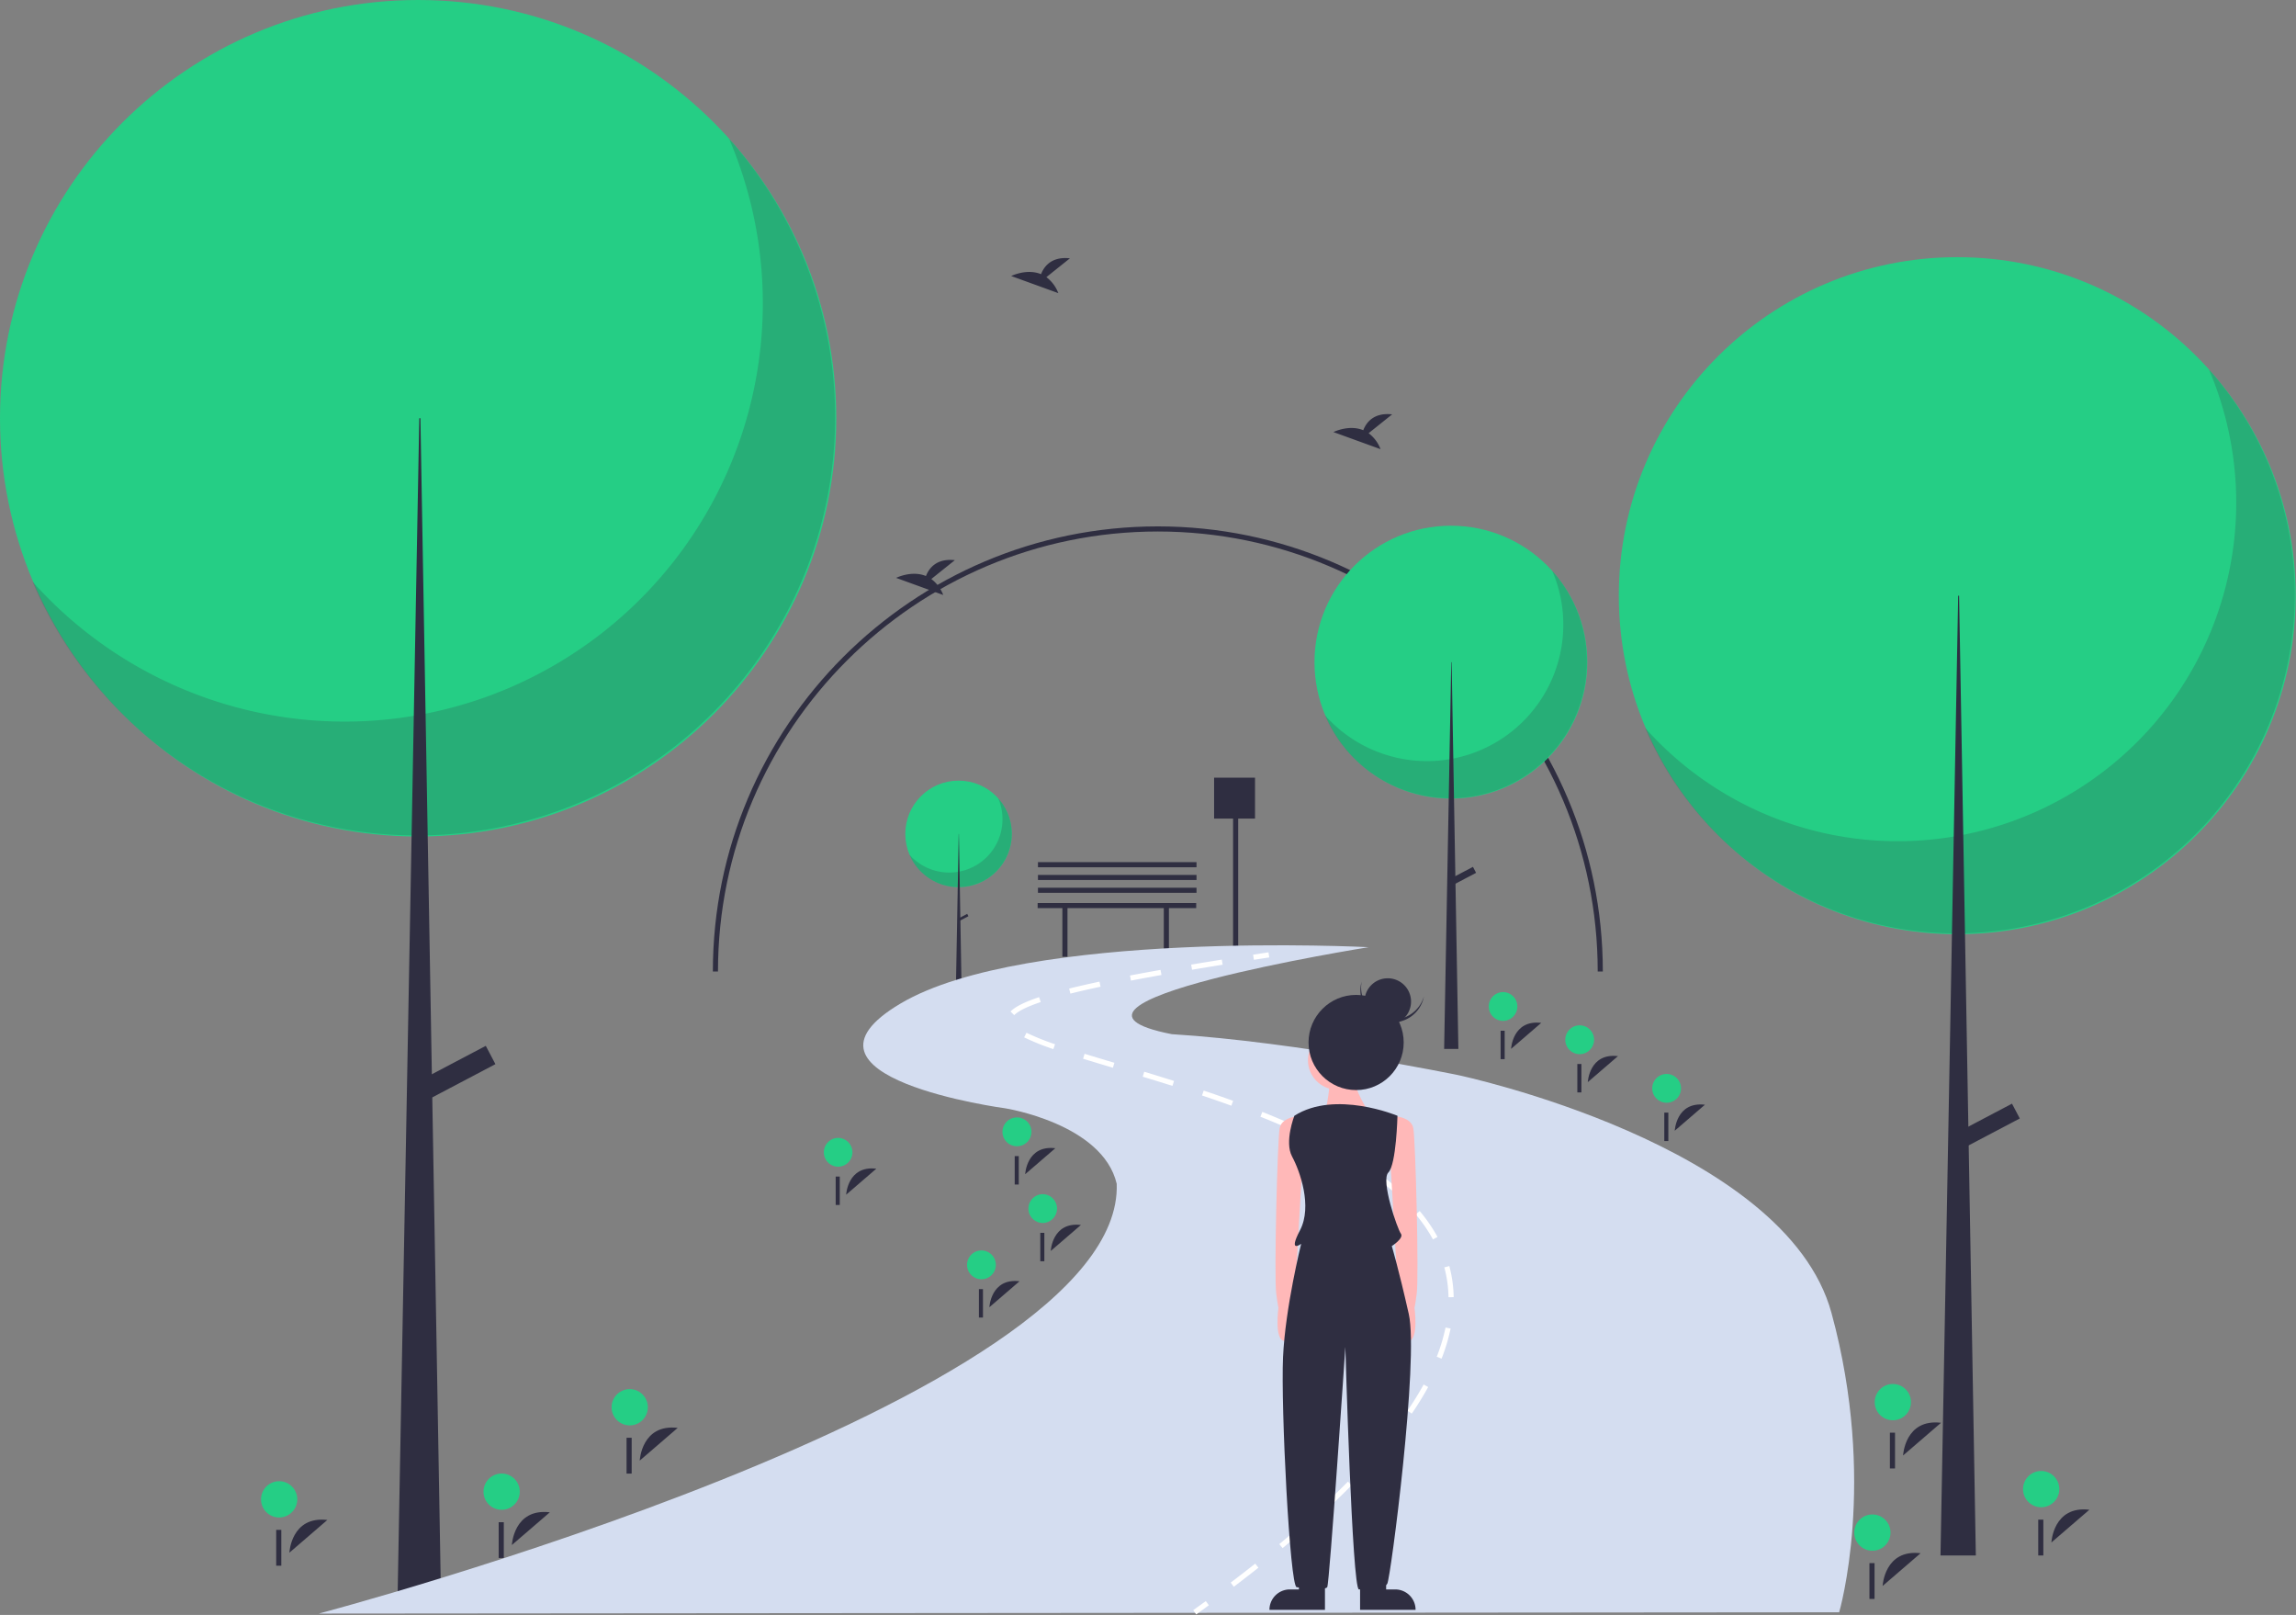 <svg xmlns="http://www.w3.org/2000/svg" fill="none" viewBox="0 0 886 623"><rect x="0" y="0" width="886" height="623" fill="#808080" stroke="none"/><g clip-path="url(#a)"><path fill="#2F2E41" d="M461.601 348.37h-61.185v1.974h9.542v18.75h1.974v-18.75h37.166v18.75h1.974v-18.75h10.529zm22.698-48.356h-15.79v15.789h7.32v53.204h1.974v-53.204h6.496zm-22.577 42.451h-61.186v1.974h61.186zm0-4.935h-61.186v1.974h61.186zm0-4.933h-61.186v1.973h61.186z"/><path fill="#2F2E41" d="M618.512 374.782h-1.974c0-93.595-76.145-169.74-169.74-169.74s-169.74 76.145-169.74 169.74h-1.974c0-94.683 77.031-171.714 171.714-171.714 94.684 0 171.714 77.031 171.714 171.714"/><path fill="#25CE85" d="M161.352 322.704c89.112 0 161.352-72.24 161.352-161.352S250.464 0 161.352 0 0 72.24 0 161.352s72.24 161.352 161.352 161.352"/><path fill="#2F2E41" d="M281.375 53.581a161.36 161.36 0 0 1-61.858 199.641 161.37 161.37 0 0 1-207.001-28.871 161.366 161.366 0 1 0 268.859-170.77" opacity=".2"/><path fill="#2F2E41" d="M161.795 161.352h.443l7.979 457.459h-16.844z"/><path fill="#2F2E41" d="m191.174 410.527-3.717-7.06-26.672 14.042 3.717 7.06z"/><path fill="#25CE85" d="M755.277 360.4c72.124 0 130.593-58.469 130.593-130.594 0-72.124-58.469-130.593-130.593-130.593-72.125 0-130.594 58.469-130.594 130.593 0 72.125 58.469 130.594 130.594 130.594"/><path fill="#2F2E41" d="M852.42 142.58a130.605 130.605 0 0 1-138.131 180.69 130.6 130.6 0 0 1-79.476-42.474 130.603 130.603 0 0 0 229.927 19.337 130.61 130.61 0 0 0-12.32-157.553" opacity=".2"/><path fill="#2F2E41" d="M755.635 229.806h.359l6.458 370.254h-13.633z"/><path fill="#2F2E41" d="m779.414 431.482-3.008-5.714-21.588 11.365 3.008 5.714z"/><path fill="#25CE85" d="M369.907 342.262c11.354 0 20.559-9.204 20.559-20.558s-9.205-20.558-20.559-20.558-20.558 9.204-20.558 20.558 9.204 20.558 20.558 20.558"/><path fill="#2F2E41" d="M385.2 307.973a20.56 20.56 0 0 1-7.882 25.437 20.56 20.56 0 0 1-26.374-3.679 20.55 20.55 0 0 0 12.819 11.558 20.57 20.57 0 0 0 17.11-2.284 20.57 20.57 0 0 0 9.339-14.515 20.55 20.55 0 0 0-.689-8.81 20.55 20.55 0 0 0-4.323-7.707" opacity=".2"/><path fill="#2F2E41" d="M369.964 321.704h.056l1.017 58.286h-2.146z"/><path fill="#2F2E41" d="m373.707 353.452-.474-.899-3.398 1.789.474.899z"/><path fill="#25CE85" d="M559.878 308.074c29.068 0 52.631-23.563 52.631-52.631s-23.563-52.631-52.631-52.631-52.631 23.563-52.631 52.631 23.563 52.631 52.631 52.631"/><path fill="#2F2E41" d="M599.028 220.289a52.635 52.635 0 0 1-87.699 55.704 52.63 52.63 0 0 0 55.364 31.485 52.64 52.64 0 0 0 37.301-23.692 52.64 52.64 0 0 0-4.966-63.497" opacity=".2"/><path fill="#2F2E41" d="M560.023 255.443h.144l2.603 149.219h-5.495z"/><path fill="#2F2E41" d="m569.606 336.722-1.213-2.303-8.7 4.58 1.213 2.303zM197.523 596.037s.681-14.279 14.652-12.62z"/><path fill="#25CE85" d="M193.576 582.449a6.992 6.992 0 1 0-6.993-6.992 6.99 6.99 0 0 0 6.993 6.992"/><path fill="#2F2E41" d="M194.412 587.231h-1.974v13.816h1.974zm52.454-23.76s.682-14.28 14.652-12.62z"/><path fill="#25CE85" d="M242.919 549.883a6.993 6.993 0 1 0-.001-13.985 6.993 6.993 0 0 0 .001 13.985"/><path fill="#2F2E41" d="M243.755 554.665h-1.974v13.816h1.974zm151.85-101.679s.541-11.341 11.637-10.023z"/><path fill="#25CE85" d="M392.47 442.194a5.553 5.553 0 0 0 0-11.107 5.554 5.554 0 1 0 0 11.107"/><path fill="#2F2E41" d="M393.134 445.992h-1.568v10.974h1.568zm219.58-28.532s.542-11.342 11.638-10.023z"/><path fill="#25CE85" d="M609.579 406.667a5.554 5.554 0 1 0-.001-11.109 5.554 5.554 0 0 0 .001 11.109"/><path fill="#2F2E41" d="M610.243 410.465h-1.567v10.973h1.567zm-204.769 72.128s.541-11.342 11.637-10.023z"/><path fill="#25CE85" d="M402.338 471.799a5.553 5.553 0 1 0 0-11.107 5.554 5.554 0 0 0 0 11.107"/><path fill="#2F2E41" d="M403.002 475.598h-1.567v10.973h1.567zm-21.213 28.706s.541-11.342 11.637-10.024z"/><path fill="#25CE85" d="M378.654 493.51a5.554 5.554 0 1 0-.001-11.107 5.554 5.554 0 0 0 .001 11.107"/><path fill="#2F2E41" d="M379.318 497.309h-1.568v10.973h1.568zm266.95-61.099s.541-11.342 11.637-10.023z"/><path fill="#25CE85" d="M643.132 425.418a5.554 5.554 0 1 0 0-11.108 5.554 5.554 0 0 0 0 11.108"/><path fill="#2F2E41" d="M643.796 429.216h-1.567v10.973h1.567zm-317.271 31.666s.541-11.342 11.637-10.023z"/><path fill="#25CE85" d="M323.389 450.088a5.553 5.553 0 1 0 0-11.107 5.554 5.554 0 0 0 0 11.107"/><path fill="#2F2E41" d="M324.053 453.887h-1.567v10.973h1.567zm259.056-49.256s.541-11.342 11.637-10.023z"/><path fill="#25CE85" d="M579.973 393.837a5.553 5.553 0 1 0 0-11.107 5.554 5.554 0 0 0 0 11.107"/><path fill="#2F2E41" d="M580.637 397.636h-1.567v10.973h1.567zM111.666 598.998s.681-14.279 14.652-12.62z"/><path fill="#25CE85" d="M107.719 585.409a6.992 6.992 0 1 0 0-13.984 6.992 6.992 0 0 0 0 13.984"/><path fill="#2F2E41" d="M108.555 590.191h-1.974v13.817h1.974zm683.058 4.86s.682-14.28 14.652-12.62z"/><path fill="#25CE85" d="M787.666 581.462a6.992 6.992 0 1 0 0-13.984 6.992 6.992 0 0 0 0 13.984"/><path fill="#2F2E41" d="M788.502 586.244h-1.974v13.816h1.974zm-54.127-24.747s.682-14.279 14.653-12.62z"/><path fill="#25CE85" d="M730.428 547.909a6.99 6.99 0 0 0 6.992-6.992 6.99 6.99 0 0 0-6.992-6.992 6.99 6.99 0 0 0-6.992 6.992 6.99 6.99 0 0 0 6.992 6.992"/><path fill="#2F2E41" d="M731.264 552.691h-1.974v13.816h1.974zm-4.784 59.136s.682-14.279 14.653-12.62z"/><path fill="#25CE85" d="M722.533 598.238a6.99 6.99 0 0 0 6.992-6.992 6.992 6.992 0 1 0-6.992 6.992"/><path fill="#2F2E41" d="M723.369 603.021h-1.973v13.816h1.973z"/><path fill="#D4DDF0" d="M123.026 622.484s310.862-81.909 307.901-165.792c-5.428-23.192-42.929-29.113-42.929-29.113s-88.817-11.842-40.461-40.461 180.596-21.711 180.596-21.711-136.187 21.711-75.989 33.553c48.357 2.961 110.529 15.79 110.529 15.79s126.318 26.645 144.082 91.778 2.96 115.463 2.96 115.463z"/><path fill="#fff" d="m461.608 622.805-1.164-1.627a660 660 0 0 0 4.859-3.508l1.178 1.617a849 849 0 0 1-4.873 3.518m14.51-10.674-1.207-1.594a579 579 0 0 0 9.46-7.317l1.24 1.568a578 578 0 0 1-9.493 7.343m18.823-14.9-1.277-1.539a437 437 0 0 0 9.09-7.76l1.321 1.502a438 438 0 0 1-9.134 7.797m18.032-15.869-1.369-1.459a307 307 0 0 0 8.555-8.332l1.423 1.405a311 311 0 0 1-8.609 8.386m16.859-17.14-1.489-1.336a205 205 0 0 0 7.709-9.093l1.565 1.246a207 207 0 0 1-7.785 9.183m14.953-18.867-1.653-1.127a123 123 0 0 0 6.235-10.11l1.754.963c-1.843 3.357-3.975 6.814-6.336 10.274m11.5-21.214-1.862-.731a69.4 69.4 0 0 0 3.396-11.29l1.959.403a71.3 71.3 0 0 1-3.493 11.618m2.67-23.697c-.06-3.887-.6-7.752-1.609-11.506l1.932-.522a49.2 49.2 0 0 1 1.677 11.995zm-5.984-22.302a60.3 60.3 0 0 0-6.656-9.664l1.533-1.284a62.3 62.3 0 0 1 6.877 9.987zm-14.92-18.105a108 108 0 0 0-9.326-7.347l1.154-1.633a110 110 0 0 1 9.498 7.484zm-19.348-13.784a188 188 0 0 0-10.488-5.703l.901-1.785a190 190 0 0 1 10.6 5.763zm-21.297-10.814a304 304 0 0 0-11.022-4.628l.741-1.858a309 309 0 0 1 11.093 4.657zm-22.236-8.879a492 492 0 0 0-11.321-3.942l.635-1.896a501 501 0 0 1 11.368 3.957zm-22.731-7.647c-3.485-1.1-7.237-2.257-11.471-3.539l.58-1.914c4.241 1.284 8 2.444 11.493 3.545zm-22.979-6.993c-4.046-1.21-7.903-2.366-11.515-3.479l.589-1.912c3.607 1.113 7.458 2.267 11.499 3.475zm-22.984-7.188a95 95 0 0 1-11.264-4.534l.899-1.787a93 93 0 0 0 11.019 4.431zm-15.103-13.11-1.426-1.402c1.824-1.853 5.43-3.665 11.026-5.542l.635 1.896c-5.216 1.749-8.66 3.448-10.235 5.048m21.677-8.306-.484-1.941c3.459-.861 7.4-1.763 11.712-2.679l.415 1.957c-4.289.91-8.207 1.807-11.643 2.663m23.369-5.018-.375-1.965a899 899 0 0 1 11.797-2.168l.35 1.969a895 895 0 0 0-11.772 2.164m23.57-4.195-.33-1.973q5.652-.948 11.831-1.939l.316 1.975q-6.173.99-11.817 1.937m23.877-3.835-.307-1.977q2.916-.451 5.936-.911l.3 1.976q-3.017.46-5.929.912"/><path fill="#2F2E41" d="m528.129 167.119 9.085-7.266c-7.058-.779-9.958 3.07-11.144 6.117-5.514-2.29-11.516.711-11.516.711l18.177 6.599a13.75 13.75 0 0 0-4.602-6.161M359.376 223.37l9.085-7.266c-7.058-.779-9.958 3.07-11.145 6.117-5.513-2.29-11.515.711-11.515.711l18.176 6.598a13.75 13.75 0 0 0-4.601-6.16m44.408-116.449 9.085-7.267c-7.057-.778-9.957 3.071-11.144 6.117-5.514-2.289-11.516.711-11.516.711l18.177 6.599a13.75 13.75 0 0 0-4.602-6.16"/><path fill="#FFB8B8" d="M502.544 430.441s-7.869 0-8.743 4.809-2.186 57.267-1.311 63.824c.874 6.558.874 5.246.874 5.246s-1.743 12.461 2.188 13.007 3.932-14.318 3.932-14.318l3.06-53.333zm34.098 0s7.869 0 8.743 4.809 2.186 57.267 1.311 63.824c-.874 6.558-.874 5.246-.874 5.246s1.743 12.461-2.189 13.007c-3.931.545-3.931-14.318-3.931-14.318l-3.06-53.333z"/><path fill="#2F2E41" d="M501.232 613.172h-3.497a7.88 7.88 0 0 0-5.564 2.305 7.88 7.88 0 0 0-2.305 5.564h21.421v-10.055h-10.055zm33.661 0h3.498a7.87 7.87 0 0 1 7.868 7.869h-21.42v-10.055h10.054z"/><path fill="#FFB8B8" d="M516.096 420.387c6.277 0 11.366-5.089 11.366-11.366s-5.089-11.366-11.366-11.366c-6.278 0-11.366 5.089-11.366 11.366s5.088 11.366 11.366 11.366"/><path fill="#FFB8B8" d="M513.473 415.142s-1.312 14.426-3.06 15.737c-1.749 1.312 18.36-.874 18.36-.874s-6.994-10.492-5.683-13.989c1.312-3.497-9.617-.874-9.617-.874"/><path fill="#2F2E41" d="M539.265 430.441s-24.044-10.054-39.781 0c0 0-3.935 10.055-.875 15.738s7.869 19.235 3.061 28.415c-4.809 9.18.437 5.246.437 5.246s-6.12 24.48-6.995 43.715c-.874 19.235 2.623 88.305 5.246 88.742s10.929 1.311 11.803 0c.875-1.312 6.995-92.677 6.995-92.677s2.623 93.551 5.246 93.551c2.622 0 9.617 0 10.928-2.186 1.312-2.185 12.241-86.556 8.306-104.042-3.934-17.486-6.557-26.229-6.557-26.229s4.809-3.06 3.497-4.809c-1.311-1.748-7.869-20.546-4.809-23.606 3.061-3.06 3.498-21.858 3.498-21.858m-15.956-9.91c10.14 0 18.36-8.22 18.36-18.36s-8.22-18.36-18.36-18.36c-10.141 0-18.361 8.22-18.361 18.36s8.22 18.36 18.361 18.36"/><path fill="#2F2E41" d="M534.774 392.979a12.37 12.37 0 0 1-9.332-14.292 12.367 12.367 0 0 0 9.064 15.432 12.367 12.367 0 0 0 14.988-9.781 12.364 12.364 0 0 1-14.72 8.641"/><path fill="#2F2E41" d="M535.521 395.372a8.985 8.985 0 1 0 0-17.97 8.985 8.985 0 0 0 0 17.97"/></g><defs><clipPath id="a"><path fill="#fff" d="M0 0h885.87v622.804H0z"/></clipPath></defs></svg>